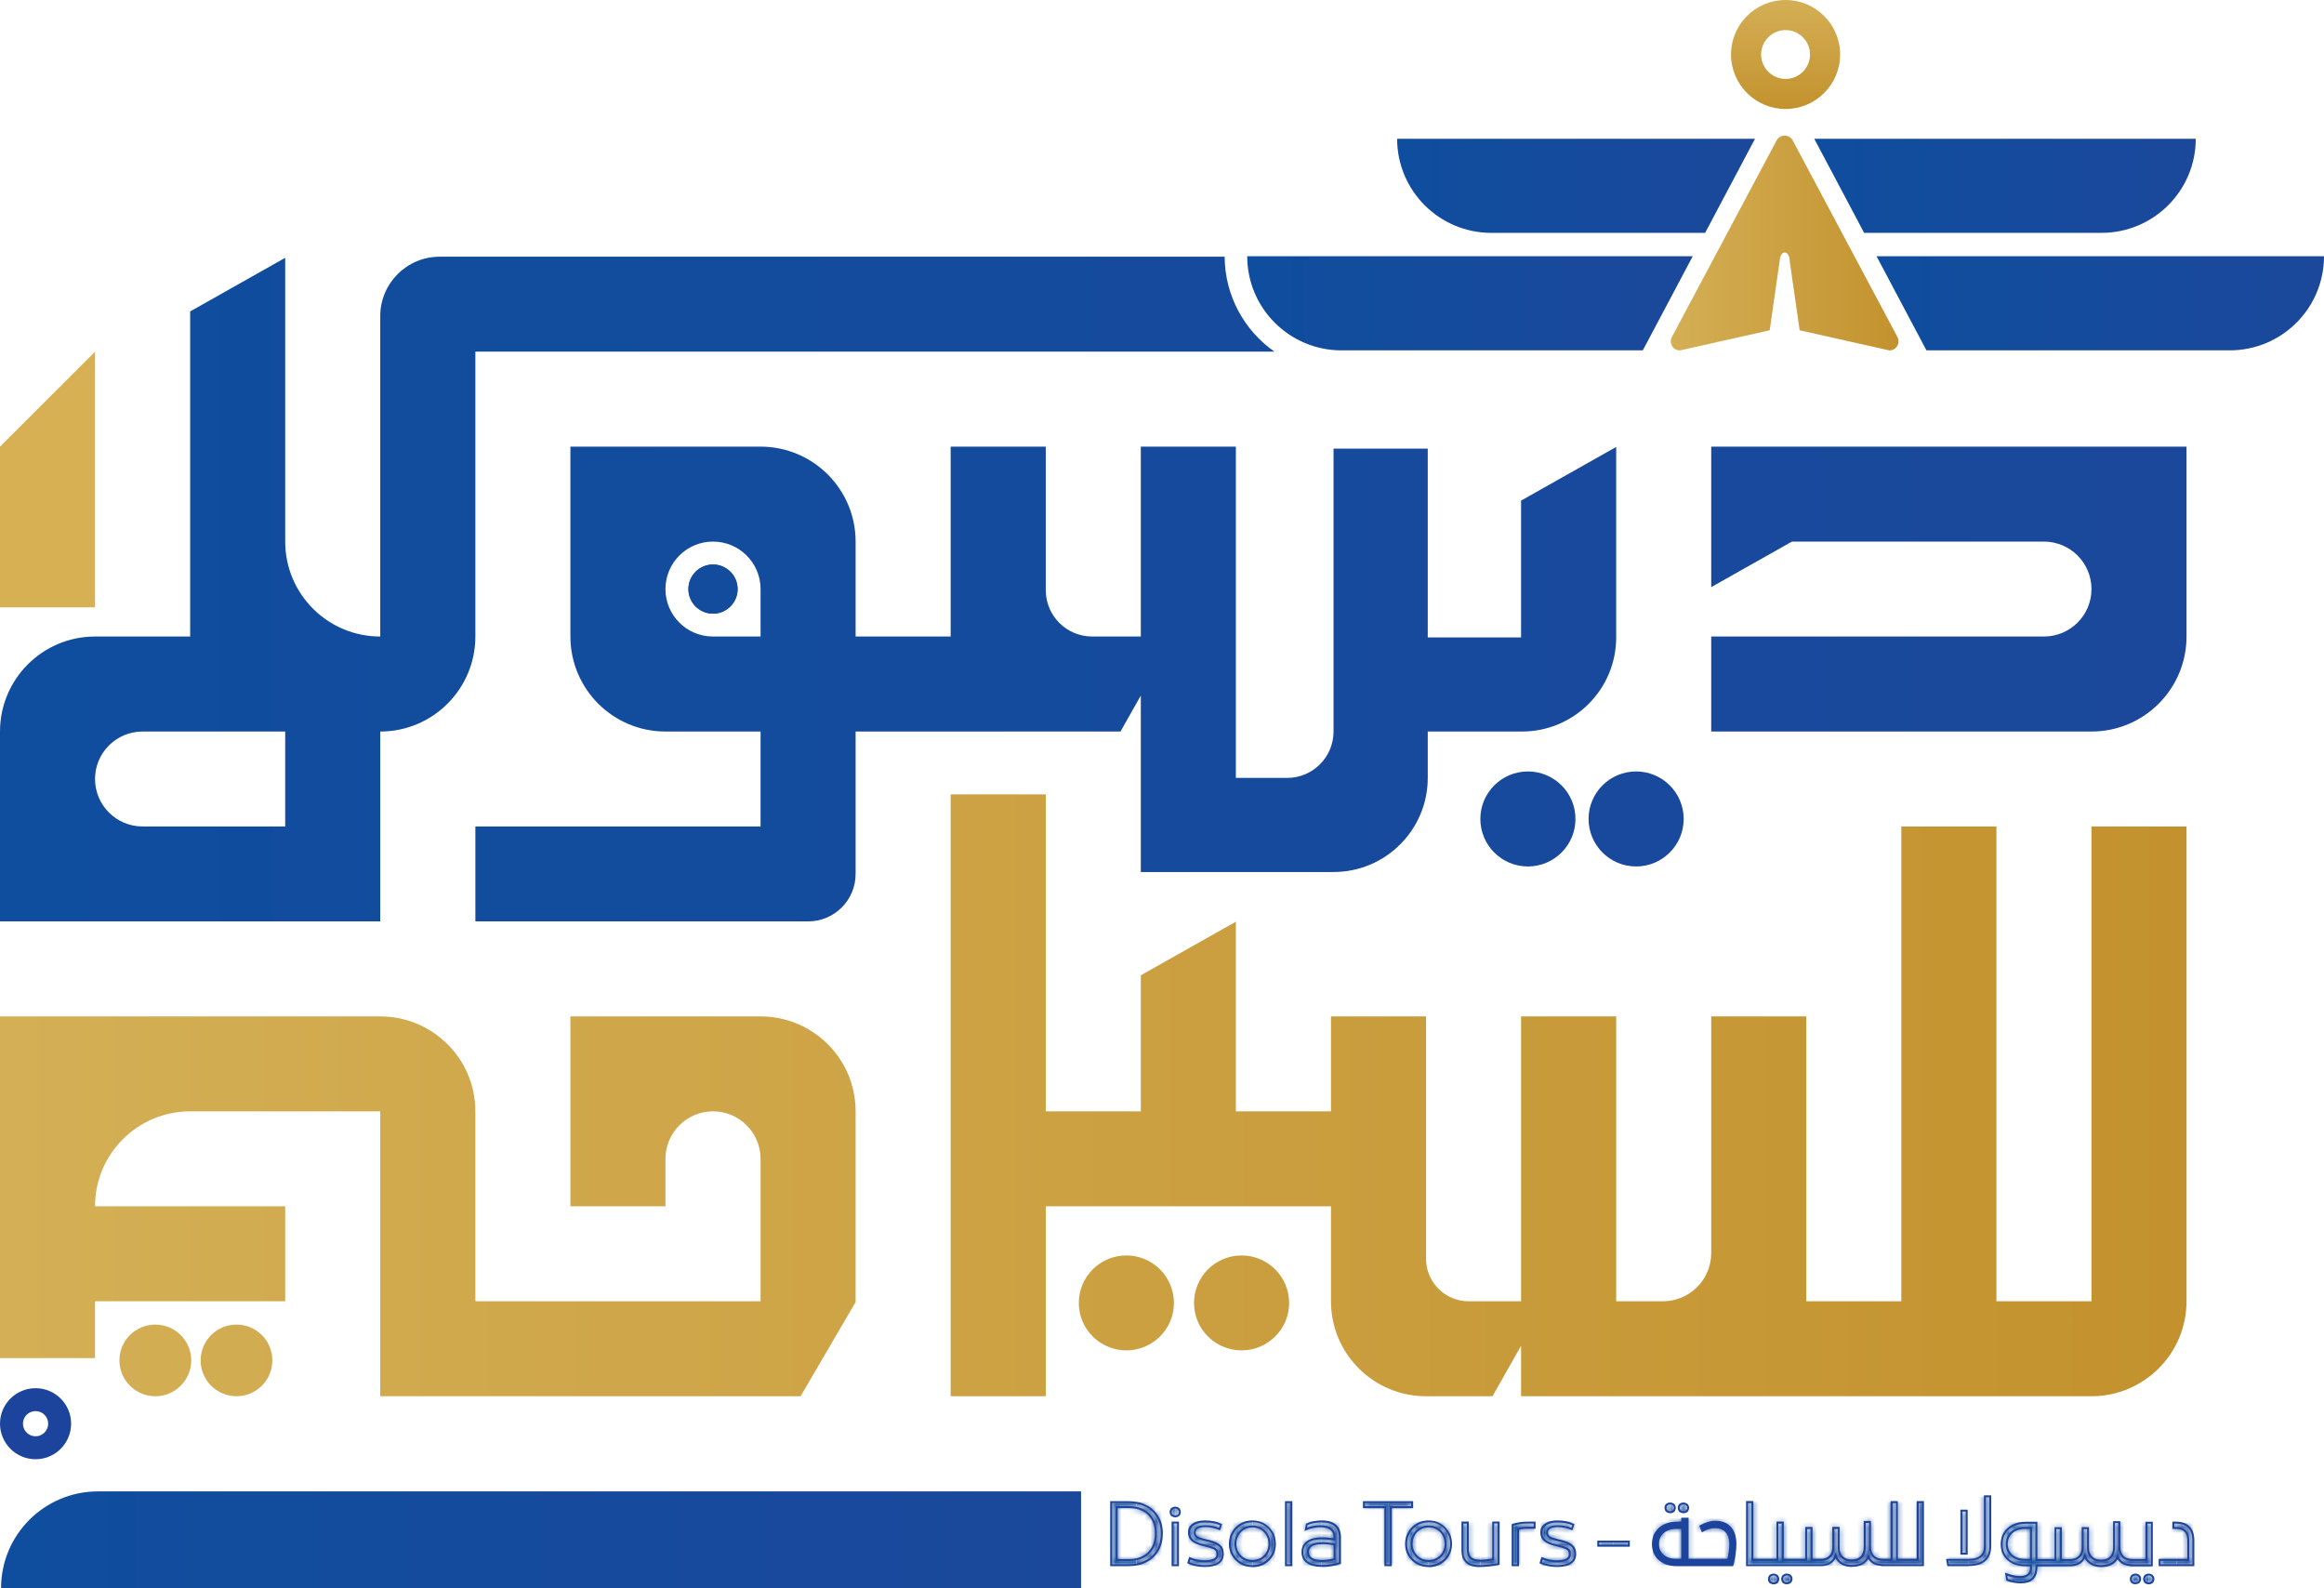 <svg width="401" height="274" viewBox="0 0 401 274" fill="none" xmlns="http://www.w3.org/2000/svg">
<g clip-path="url(#clip0_51_229)">
<path d="M6.142 239.492C2.753 239.492 0 242.228 0 245.613C0 248.998 2.753 251.747 6.142 251.747C9.531 251.747 12.27 248.998 12.27 245.613C12.27 242.228 9.518 239.492 6.142 239.492ZM6.142 247.792C4.934 247.792 3.96 246.819 3.96 245.613C3.96 244.407 4.934 243.447 6.142 243.447C7.349 243.447 8.31 244.42 8.31 245.613C8.31 246.806 7.336 247.792 6.142 247.792Z" fill="#1C449C"/>
<path d="M0 77.056V104.781H16.399V60.677L0 77.056Z" fill="#D6B053"/>
<path d="M123.028 105.87C125.373 105.87 127.274 103.972 127.274 101.63C127.274 99.288 125.373 97.389 123.028 97.389C120.683 97.389 118.782 99.288 118.782 101.63C118.782 103.972 120.683 105.87 123.028 105.87Z" fill="url(#paint0_linear_51_229)"/>
<path d="M40.81 228.521C37.395 228.521 34.617 231.284 34.617 234.694C34.617 238.105 37.395 240.88 40.81 240.88C44.225 240.88 46.991 238.118 46.991 234.694C46.991 231.271 44.225 228.521 40.81 228.521ZM26.8 228.521C23.385 228.521 20.606 231.284 20.606 234.694C20.606 238.105 23.385 240.88 26.8 240.88C30.215 240.88 32.994 238.118 32.994 234.694C32.994 231.271 30.215 228.521 26.8 228.521ZM360.878 142.583V224.501H344.479V142.583H328.066V224.501H311.667V175.353H295.267V216.176C295.267 220.767 291.528 224.501 286.931 224.501H278.868V175.353H262.456V224.501H253.418C249.354 224.501 246.056 221.207 246.056 217.148V175.353H229.657V191.731H213.244V159.013L196.845 168.259V191.731H180.445V137.045H164.033V240.88H180.445V208.11H229.657V224.501C229.657 233.54 236.993 240.88 246.056 240.88H257.534L262.456 232.178V240.88H360.878C369.941 240.88 377.277 233.54 377.277 224.501V142.583H360.878ZM146.699 186.246C146.089 184.534 145.193 182.952 144.089 181.551C141.076 177.778 136.441 175.353 131.234 175.353H98.422V208.11H114.822V199.927C114.822 195.401 118.496 191.731 123.028 191.731C127.56 191.731 131.234 195.401 131.234 199.927V224.501H82.023V191.731C82.023 187.205 80.192 183.108 77.219 180.151C74.245 177.181 70.142 175.353 65.611 175.353H0V234.305H16.399V224.501H49.211V208.11H16.399C16.399 199.071 23.749 191.731 32.812 191.731H65.611V240.88H138.142L147.634 224.631V191.731C147.634 189.812 147.296 187.971 146.699 186.246ZM200.156 218.99C198.663 217.512 196.611 216.591 194.352 216.591C189.82 216.591 186.146 220.261 186.146 224.787C186.146 227.043 187.068 229.092 188.548 230.57C190.041 232.049 192.093 232.969 194.352 232.969C198.883 232.969 202.558 229.299 202.558 224.787C202.558 222.53 201.636 220.481 200.156 218.99ZM214.231 216.591C211.959 216.591 209.907 217.512 208.427 218.99C206.947 220.481 206.025 222.53 206.025 224.787C206.025 229.299 209.7 232.969 214.231 232.969C218.763 232.969 222.437 229.299 222.437 224.787C222.437 220.274 218.763 216.591 214.231 216.591Z" fill="url(#paint1_linear_51_229)"/>
<path d="M211.31 44.286H75.868C70.207 44.286 65.611 48.876 65.611 54.53V109.813C56.56 109.813 49.211 102.486 49.211 93.434V44.48L32.812 53.726V109.813H16.399C7.349 109.813 0 117.153 0 126.204V158.961H65.611V126.204C74.674 126.204 82.023 118.864 82.023 109.813V60.664H219.892C214.725 57.033 211.349 51.055 211.31 44.286ZM49.211 142.583H24.606C20.074 142.583 16.399 138.913 16.399 134.387C16.399 129.861 20.074 126.204 24.606 126.204H49.211V142.583ZM262.456 86.367V109.968H246.355V77.393H230.098V126.204C230.098 130.626 226.514 134.205 222.087 134.205H213.244V77.056H196.845V109.813H188.457C184.029 109.813 180.445 106.234 180.445 101.812V77.056H164.033V109.813H147.634V93.434C147.634 88.908 145.79 84.811 142.829 81.854C139.869 78.897 135.766 77.056 131.234 77.056H98.422V109.813C98.422 114.339 100.266 118.436 103.227 121.406C106.2 124.363 110.29 126.204 114.822 126.204H131.234V142.583H82.023V158.961H139.427C143.959 158.961 147.634 155.304 147.634 150.779V126.204H193.339L196.845 119.993V150.441H230.098C234.578 150.441 238.655 148.626 241.589 145.682C244.537 142.751 246.355 138.679 246.355 134.205V126.204H262.611C271.584 126.204 278.868 118.929 278.868 109.968V77.108L262.456 86.367ZM131.234 109.813H123.028C120.756 109.813 118.704 108.905 117.224 107.414C115.744 105.935 114.822 103.899 114.822 101.63C114.822 97.104 118.496 93.434 123.028 93.434C127.56 93.434 131.234 97.104 131.234 101.63V109.813ZM295.267 77.056V101.293L309.2 93.434H352.672C357.203 93.434 360.878 97.104 360.878 101.63C360.878 106.156 357.203 109.813 352.672 109.813H295.267V126.204H360.878C369.941 126.204 377.277 118.864 377.277 109.813V77.056H295.267ZM123.028 97.389C120.691 97.389 118.782 99.296 118.782 101.63C118.782 103.964 120.691 105.87 123.028 105.87C125.365 105.87 127.274 103.964 127.274 101.63C127.274 99.296 125.365 97.389 123.028 97.389ZM271.843 141.286C271.843 145.812 268.169 149.482 263.637 149.482C259.105 149.482 255.431 145.812 255.431 141.286C255.431 136.76 259.105 133.09 263.637 133.09C268.169 133.09 271.843 136.76 271.843 141.286ZM290.515 141.286C290.515 145.812 286.84 149.482 282.309 149.482C277.777 149.482 274.103 145.812 274.103 141.286C274.103 136.76 277.777 133.09 282.309 133.09C286.84 133.09 290.515 136.76 290.515 141.286Z" fill="url(#paint2_linear_51_229)"/>
<path d="M0.182 274C0.182 264.78 7.661 257.297 16.906 257.297H186.535V274H0.182Z" fill="url(#paint3_linear_51_229)"/>
<mask id="mask0_51_229" style="mask-type:luminance" maskUnits="userSpaceOnUse" x="191" y="259" width="10" height="12">
<path d="M197.741 259.813C196.871 259.372 195.858 259.152 194.702 259.152H191.729V270.045H194.702C195.858 270.045 196.871 269.824 197.741 269.371C198.611 268.93 199.286 268.281 199.753 267.451C200.234 266.621 200.468 265.662 200.468 264.572C200.468 263.47 200.234 262.524 199.753 261.707C199.273 260.89 198.611 260.254 197.741 259.813ZM199.442 264.572C199.442 265.506 199.26 266.31 198.883 266.997C198.507 267.685 197.975 268.216 197.273 268.593C196.572 268.969 195.754 269.15 194.819 269.15H192.677V260.021H194.819C195.767 260.021 196.585 260.202 197.286 260.565C197.975 260.928 198.52 261.46 198.896 262.147C199.273 262.835 199.455 263.639 199.455 264.559L199.442 264.572Z" fill="white"/>
</mask>
<g mask="url(#mask0_51_229)">
<path d="M196.105 260.021H192.677V269.15H196.105V260.021Z" fill="#0F4D9E"/>
<path d="M199.455 260.021H196.105V269.15H199.455V260.021Z" fill="#1B489B"/>
<path d="M196.092 259.139H191.729V270.032H196.092V259.139Z" fill="#0F4D9E"/>
<path d="M200.468 259.139H196.105V270.032H200.468V259.139Z" fill="#1B489B"/>
</g>
<path d="M194.702 270.201H191.56V258.983H194.702C195.884 258.983 196.923 259.217 197.819 259.671C198.715 260.125 199.416 260.786 199.909 261.629C200.403 262.472 200.649 263.457 200.649 264.56C200.649 265.662 200.403 266.686 199.909 267.529C199.416 268.385 198.715 269.047 197.819 269.513C196.923 269.967 195.884 270.201 194.702 270.201ZM191.898 269.864H194.702C195.819 269.864 196.819 269.643 197.663 269.215C198.494 268.787 199.156 268.165 199.611 267.361C200.065 266.557 200.299 265.623 200.299 264.56C200.299 263.496 200.065 262.563 199.611 261.772C199.156 260.98 198.494 260.371 197.663 259.943C196.819 259.515 195.819 259.295 194.702 259.295H191.898V269.851V269.864ZM194.806 269.306H192.508V259.839H194.806C195.78 259.839 196.637 260.034 197.351 260.41C198.078 260.786 198.637 261.344 199.026 262.057C199.416 262.757 199.611 263.6 199.611 264.547C199.611 265.519 199.416 266.362 199.026 267.075C198.637 267.789 198.065 268.346 197.351 268.735C196.637 269.111 195.78 269.306 194.806 269.306ZM192.846 268.982H194.819C195.728 268.982 196.533 268.8 197.195 268.437C197.858 268.087 198.377 267.568 198.741 266.92C199.104 266.258 199.286 265.467 199.286 264.573C199.286 263.665 199.104 262.887 198.741 262.225C198.377 261.577 197.871 261.058 197.208 260.708C196.546 260.358 195.741 260.176 194.819 260.176H192.846V268.969V268.982Z" fill="#1C449C"/>
<mask id="mask1_51_229" style="mask-type:luminance" maskUnits="userSpaceOnUse" x="201" y="260" width="3" height="2">
<path d="M202.792 260.099C202.571 260.099 202.376 260.176 202.22 260.319C202.065 260.462 201.987 260.643 201.987 260.851C201.987 261.084 202.065 261.266 202.22 261.395C202.376 261.525 202.571 261.603 202.792 261.603C203.013 261.603 203.207 261.538 203.35 261.395C203.506 261.266 203.584 261.084 203.584 260.851C203.584 260.63 203.506 260.462 203.35 260.319C203.194 260.176 203.013 260.099 202.792 260.099Z" fill="white"/>
</mask>
<g mask="url(#mask1_51_229)">
<path d="M202.792 260.099H201.987V261.603H202.792V260.099Z" fill="#0F4D9E"/>
<path d="M203.597 260.099H202.792V261.603H203.597V260.099Z" fill="#1B489B"/>
</g>
<path d="M202.792 261.771C202.532 261.771 202.298 261.694 202.117 261.525C201.922 261.357 201.818 261.136 201.818 260.851C201.818 260.591 201.909 260.371 202.104 260.189C202.48 259.852 203.077 259.839 203.454 260.189C203.649 260.371 203.74 260.591 203.74 260.851C203.74 261.136 203.649 261.357 203.454 261.525C203.272 261.681 203.051 261.771 202.779 261.771H202.792ZM202.792 260.267C202.61 260.267 202.454 260.319 202.337 260.436C202.22 260.54 202.156 260.682 202.156 260.851C202.156 261.032 202.207 261.175 202.337 261.279C202.584 261.499 203.013 261.499 203.259 261.279C203.376 261.175 203.428 261.045 203.428 260.851C203.428 260.682 203.363 260.553 203.246 260.436C203.116 260.319 202.974 260.267 202.805 260.267H202.792Z" fill="#1C449C"/>
<mask id="mask2_51_229" style="mask-type:luminance" maskUnits="userSpaceOnUse" x="202" y="262" width="2" height="9">
<path d="M203.259 262.679H202.324V270.032H203.259V262.679Z" fill="white"/>
</mask>
<g mask="url(#mask2_51_229)">
<path d="M202.792 262.679H202.324V270.032H202.792V262.679Z" fill="#0F4D9E"/>
<path d="M203.259 262.679H202.792V270.032H203.259V262.679Z" fill="#1B489B"/>
</g>
<path d="M203.428 270.2H202.156V262.51H203.428V270.2ZM202.493 269.863H203.103V262.834H202.493V269.863Z" fill="#1C449C"/>
<mask id="mask3_51_229" style="mask-type:luminance" maskUnits="userSpaceOnUse" x="205" y="262" width="7" height="9">
<path d="M208.583 265.844L208.012 265.714C207.531 265.597 207.155 265.481 206.895 265.377C206.635 265.273 206.453 265.143 206.337 264.975C206.22 264.819 206.168 264.612 206.168 264.365C206.168 264.002 206.324 263.743 206.648 263.561C206.973 263.38 207.44 263.289 208.051 263.289C208.895 263.289 209.687 263.458 210.44 263.795L210.712 263.03C209.946 262.654 209.024 262.459 207.947 262.459C207.103 262.459 206.44 262.628 205.934 262.965C205.441 263.302 205.194 263.769 205.194 264.352C205.194 264.936 205.376 265.364 205.739 265.714C206.103 266.051 206.713 266.323 207.557 266.531C207.687 266.557 207.817 266.583 207.921 266.622C208.025 266.648 208.128 266.674 208.219 266.7C208.752 266.829 209.154 266.959 209.414 267.076C209.674 267.192 209.855 267.335 209.946 267.491C210.05 267.646 210.089 267.867 210.089 268.139C210.089 268.956 209.336 269.358 207.83 269.358C207.427 269.358 206.999 269.319 206.57 269.228C206.129 269.137 205.713 269.008 205.324 268.826L205.064 269.591C205.921 269.98 206.869 270.175 207.908 270.175C208.946 270.175 209.7 269.993 210.232 269.643C210.764 269.28 211.037 268.761 211.037 268.087C211.037 267.504 210.855 267.037 210.492 266.7C210.128 266.349 209.492 266.064 208.609 265.844H208.583Z" fill="white"/>
</mask>
<g mask="url(#mask3_51_229)">
<path d="M208.038 262.472H205.051V270.175H208.038V262.472Z" fill="#0F4D9E"/>
<path d="M211.024 262.472H208.038V270.175H211.024V262.472Z" fill="#1B489B"/>
</g>
<path d="M207.908 270.343C206.843 270.343 205.856 270.149 204.986 269.747L204.843 269.682L205.207 268.593L205.376 268.67C205.752 268.839 206.168 268.969 206.583 269.06C207.012 269.137 207.427 269.189 207.817 269.189C209.907 269.189 209.907 268.398 209.907 268.139C209.907 267.905 209.868 267.711 209.777 267.581C209.7 267.451 209.544 267.335 209.31 267.231C209.063 267.114 208.661 266.998 208.141 266.868C208.051 266.855 207.96 266.829 207.843 266.79C207.739 266.764 207.622 266.738 207.492 266.699C206.622 266.492 205.986 266.194 205.596 265.843C205.194 265.467 204.986 264.975 204.986 264.365C204.986 263.717 205.259 263.198 205.804 262.835C206.324 262.485 207.038 262.303 207.908 262.303C208.998 262.303 209.959 262.498 210.751 262.887L210.881 262.952L210.505 264.028L210.336 263.95C209.609 263.626 208.83 263.457 208.012 263.457C207.44 263.457 206.986 263.535 206.7 263.704C206.427 263.846 206.298 264.067 206.298 264.365C206.298 264.573 206.35 264.754 206.44 264.871C206.531 265.001 206.7 265.117 206.934 265.208C207.181 265.312 207.544 265.416 208.025 265.532L208.609 265.662C209.518 265.895 210.18 266.194 210.569 266.557C210.972 266.933 211.167 267.439 211.167 268.074C211.167 268.813 210.868 269.384 210.297 269.773C209.738 270.149 208.92 270.343 207.882 270.343H207.908ZM205.259 269.513C206.051 269.851 206.934 270.019 207.908 270.019C208.882 270.019 209.635 269.851 210.128 269.513C210.621 269.189 210.855 268.722 210.855 268.1C210.855 267.555 210.686 267.153 210.362 266.829C210.011 266.505 209.414 266.233 208.557 266.012L207.986 265.882C207.492 265.766 207.116 265.649 206.843 265.532C206.557 265.416 206.35 265.26 206.207 265.078C206.064 264.897 205.999 264.65 205.999 264.365C205.999 263.95 206.194 263.626 206.57 263.418C206.921 263.224 207.401 263.133 208.05 263.133C208.856 263.133 209.622 263.289 210.349 263.587L210.505 263.133C209.79 262.809 208.92 262.653 207.947 262.653C207.142 262.653 206.492 262.809 206.025 263.133C205.57 263.444 205.35 263.846 205.35 264.378C205.35 264.91 205.519 265.299 205.843 265.61C206.194 265.934 206.778 266.194 207.583 266.388C207.713 266.414 207.843 266.44 207.96 266.479C208.063 266.505 208.154 266.531 208.245 266.544C208.791 266.686 209.206 266.816 209.479 266.933C209.764 267.062 209.972 267.218 210.089 267.413C210.206 267.594 210.258 267.841 210.258 268.139C210.258 269.06 209.44 269.526 207.83 269.526C207.414 269.526 206.986 269.487 206.531 269.397C206.142 269.319 205.765 269.215 205.415 269.06L205.259 269.5V269.513Z" fill="#1C449C"/>
<mask id="mask4_51_229" style="mask-type:luminance" maskUnits="userSpaceOnUse" x="212" y="262" width="8" height="9">
<path d="M218.088 262.978C217.49 262.628 216.841 262.459 216.114 262.459H216.101C215.387 262.459 214.725 262.628 214.127 262.965C213.53 263.302 213.062 263.769 212.725 264.365C212.387 264.962 212.219 265.61 212.219 266.336C212.219 267.063 212.387 267.711 212.738 268.308C213.088 268.891 213.556 269.358 214.14 269.695C214.737 270.032 215.387 270.201 216.101 270.201H216.114C216.841 270.201 217.503 270.032 218.088 269.695C218.685 269.358 219.139 268.891 219.49 268.308C219.827 267.724 219.996 267.076 219.996 266.362C219.996 265.636 219.827 264.975 219.49 264.391C219.152 263.795 218.685 263.328 218.088 262.991V262.978ZM219.048 266.349C219.048 266.881 218.919 267.387 218.672 267.828C218.425 268.282 218.075 268.632 217.633 268.904C217.192 269.163 216.685 269.306 216.127 269.306H216.114C215.556 269.306 215.049 269.176 214.608 268.904C214.166 268.645 213.816 268.282 213.569 267.828C213.322 267.374 213.192 266.881 213.192 266.349C213.192 265.792 213.322 265.286 213.569 264.832C213.816 264.378 214.166 264.015 214.608 263.743C215.049 263.47 215.556 263.341 216.114 263.341H216.127C216.685 263.341 217.192 263.47 217.633 263.743C218.075 264.015 218.425 264.378 218.672 264.832C218.919 265.286 219.048 265.792 219.048 266.336V266.349Z" fill="white"/>
</mask>
<g mask="url(#mask4_51_229)">
<path d="M216.101 263.341H213.166V269.306H216.101V263.341Z" fill="#0F4D9E"/>
<path d="M219.048 263.341H216.114V269.306H219.048V263.341Z" fill="#1B489B"/>
<path d="M216.114 262.459H212.219V270.188H216.114V262.459Z" fill="#0F4D9E"/>
<path d="M220.009 262.459H216.114V270.188H220.009V262.459Z" fill="#1B489B"/>
</g>
<path d="M216.114 270.356C215.361 270.356 214.673 270.175 214.049 269.838C213.439 269.487 212.946 268.995 212.582 268.398C212.219 267.789 212.037 267.101 212.037 266.362C212.037 265.623 212.219 264.923 212.569 264.3C212.92 263.678 213.413 263.185 214.036 262.835C214.66 262.485 215.348 262.303 216.088 262.303C216.828 262.303 217.542 262.485 218.165 262.848C218.776 263.211 219.269 263.704 219.62 264.313C219.97 264.923 220.152 265.61 220.152 266.362C220.152 267.114 219.97 267.802 219.62 268.411C219.269 269.021 218.776 269.5 218.165 269.851C217.555 270.201 216.854 270.382 216.101 270.382L216.114 270.356ZM216.114 262.627C215.413 262.627 214.776 262.796 214.218 263.12C213.647 263.444 213.205 263.898 212.881 264.456C212.556 265.026 212.387 265.662 212.387 266.336C212.387 267.011 212.556 267.659 212.881 268.217C213.205 268.774 213.66 269.215 214.218 269.539C214.789 269.864 215.413 270.019 216.101 270.019C216.789 270.019 217.451 269.851 218.01 269.526C218.568 269.202 219.022 268.761 219.347 268.204C219.672 267.646 219.84 267.024 219.84 266.336C219.84 265.649 219.672 265.014 219.347 264.443C219.022 263.885 218.568 263.431 218.01 263.094C217.451 262.77 216.815 262.601 216.114 262.601V262.627ZM216.114 269.475C215.504 269.475 214.971 269.332 214.504 269.06C214.036 268.787 213.673 268.398 213.4 267.918C213.14 267.439 212.998 266.92 212.998 266.349C212.998 265.779 213.127 265.234 213.4 264.754C213.66 264.274 214.036 263.885 214.504 263.6C214.971 263.315 215.504 263.172 216.101 263.172C216.698 263.172 217.244 263.315 217.711 263.6C218.178 263.885 218.542 264.274 218.815 264.754C219.074 265.234 219.204 265.766 219.204 266.336C219.204 266.92 219.074 267.439 218.815 267.918C218.555 268.398 218.178 268.774 217.711 269.06C217.244 269.332 216.711 269.475 216.114 269.475ZM216.114 263.509C215.569 263.509 215.088 263.639 214.673 263.885C214.257 264.132 213.919 264.482 213.686 264.91C213.452 265.338 213.335 265.818 213.335 266.336C213.335 266.855 213.452 267.322 213.686 267.75C213.919 268.178 214.257 268.515 214.673 268.761C215.088 269.008 215.569 269.137 216.101 269.137C216.633 269.137 217.127 269.008 217.542 268.761C217.958 268.515 218.295 268.178 218.529 267.75C218.763 267.322 218.88 266.855 218.88 266.349C218.88 265.818 218.763 265.338 218.529 264.91C218.295 264.482 217.958 264.145 217.542 263.885C217.127 263.639 216.646 263.509 216.114 263.509Z" fill="#1C449C"/>
<mask id="mask5_51_229" style="mask-type:luminance" maskUnits="userSpaceOnUse" x="221" y="259" width="2" height="12">
<path d="M222.814 259.139H221.879V270.032H222.814V259.139Z" fill="white"/>
</mask>
<g mask="url(#mask5_51_229)">
<path d="M222.346 259.139H221.879V270.032H222.346V259.139Z" fill="#0F4D9E"/>
<path d="M222.814 259.139H222.346V270.032H222.814V259.139Z" fill="#1B489B"/>
</g>
<path d="M222.996 270.201H221.723V258.983H222.996V270.201ZM222.048 269.864H222.658V259.308H222.048V269.864Z" fill="#1C449C"/>
<mask id="mask6_51_229" style="mask-type:luminance" maskUnits="userSpaceOnUse" x="224" y="262" width="8" height="9">
<path d="M228.008 262.472C227.54 262.472 227.086 262.511 226.644 262.601C226.203 262.692 225.813 262.822 225.476 262.977L225.32 263.833C225.683 263.652 226.086 263.522 226.527 263.431C226.969 263.341 227.384 263.302 227.787 263.302C229.436 263.302 230.254 263.95 230.254 265.234V265.571C229.332 265.441 228.605 265.389 228.086 265.389C227.008 265.389 226.164 265.597 225.58 266.012C224.995 266.427 224.71 267.01 224.71 267.776C224.71 268.554 225.008 269.15 225.606 269.565C226.203 269.98 227.06 270.188 228.176 270.188C228.683 270.188 229.215 270.136 229.761 270.045C230.306 269.941 230.76 269.825 231.137 269.695H231.176V265.234C231.176 264.326 230.903 263.652 230.371 263.185C229.838 262.718 229.046 262.498 227.995 262.498L228.008 262.472ZM230.267 268.995C229.994 269.085 229.644 269.163 229.241 269.215C228.839 269.267 228.488 269.306 228.176 269.306C227.332 269.306 226.709 269.176 226.294 268.917C225.878 268.657 225.67 268.268 225.67 267.75C225.67 267.231 225.878 266.855 226.294 266.608C226.709 266.362 227.332 266.232 228.176 266.232C228.475 266.232 228.865 266.258 229.319 266.31C229.774 266.362 230.085 266.401 230.254 266.44V269.008L230.267 268.995Z" fill="white"/>
</mask>
<g mask="url(#mask6_51_229)">
<path d="M227.956 266.232H225.683V269.306H227.956V266.232Z" fill="#0F4D9E"/>
<path d="M230.28 266.232H227.969V269.306H230.28V266.232Z" fill="#1B489B"/>
<path d="M227.969 262.472H224.736V270.162H227.969V262.472Z" fill="#0F4D9E"/>
<path d="M231.202 262.472H227.969V270.162H231.202V262.472Z" fill="#1B489B"/>
</g>
<path d="M228.202 270.33C227.047 270.33 226.151 270.11 225.528 269.682C224.891 269.241 224.567 268.593 224.567 267.776C224.567 266.959 224.891 266.31 225.515 265.869C226.125 265.441 226.995 265.221 228.112 265.221C228.605 265.221 229.28 265.273 230.111 265.39V265.247C230.111 264.054 229.358 263.483 227.8 263.483C227.41 263.483 226.995 263.522 226.566 263.613C226.138 263.704 225.748 263.833 225.398 264.002L225.099 264.145L225.346 262.874L225.424 262.835C225.774 262.666 226.177 262.537 226.631 262.446C227.086 262.355 227.553 262.303 228.021 262.303C229.098 262.303 229.942 262.55 230.514 263.029C231.085 263.522 231.384 264.248 231.384 265.208V269.838H231.215C230.851 269.967 230.384 270.084 229.838 270.188C229.293 270.291 228.748 270.343 228.215 270.343L228.202 270.33ZM228.099 265.558C227.06 265.558 226.242 265.753 225.696 266.142C225.151 266.518 224.891 267.049 224.891 267.763C224.891 268.476 225.164 269.034 225.709 269.41C226.268 269.799 227.112 269.993 228.189 269.993C228.696 269.993 229.215 269.941 229.748 269.851C230.241 269.76 230.669 269.656 231.02 269.539V265.208C231.02 264.365 230.773 263.717 230.267 263.289C229.761 262.861 228.994 262.64 227.995 262.64C227.54 262.64 227.099 262.679 226.67 262.77C226.281 262.848 225.93 262.965 225.619 263.094L225.528 263.561C225.826 263.444 226.138 263.341 226.475 263.276C226.917 263.185 227.358 263.133 227.774 263.133C229.527 263.133 230.41 263.833 230.41 265.234V265.766L230.215 265.74C229.306 265.61 228.592 265.558 228.073 265.558H228.099ZM228.189 269.475C227.307 269.475 226.657 269.345 226.216 269.06C225.748 268.774 225.515 268.333 225.515 267.75C225.515 267.166 225.748 266.751 226.216 266.466C226.657 266.194 227.307 266.064 228.189 266.064C228.501 266.064 228.891 266.09 229.345 266.142C229.826 266.194 230.137 266.233 230.306 266.271L230.436 266.297V269.111L230.319 269.15C230.033 269.241 229.67 269.319 229.267 269.384C228.852 269.436 228.488 269.475 228.176 269.475H228.189ZM228.189 266.401C227.384 266.401 226.774 266.518 226.398 266.751C226.034 266.972 225.852 267.296 225.852 267.75C225.852 268.204 226.034 268.541 226.398 268.774C226.774 269.021 227.384 269.137 228.189 269.137C228.488 269.137 228.839 269.111 229.228 269.047C229.566 268.995 229.864 268.943 230.111 268.865V266.57C229.942 266.544 229.683 266.505 229.319 266.466C228.878 266.414 228.501 266.388 228.189 266.388V266.401Z" fill="#1C449C"/>
<mask id="mask7_51_229" style="mask-type:luminance" maskUnits="userSpaceOnUse" x="235" y="259" width="9" height="12">
<path d="M243.654 259.139H235.331V260.021H239.032V270.032H239.979V260.021H243.654V259.139Z" fill="white"/>
</mask>
<g mask="url(#mask7_51_229)">
<path d="M239.486 259.139H235.331V270.032H239.486V259.139Z" fill="#0F4D9E"/>
<path d="M243.654 259.139H239.499V270.032H243.654V259.139Z" fill="#1B489B"/>
</g>
<path d="M240.148 270.201H238.876V260.189H235.175V258.983H243.836V260.189H240.148V270.201ZM239.2 269.864H239.811V259.852H243.498V259.308H235.513V259.852H239.213V269.864H239.2Z" fill="#1C449C"/>
<mask id="mask8_51_229" style="mask-type:luminance" maskUnits="userSpaceOnUse" x="242" y="262" width="9" height="9">
<path d="M248.484 262.978C247.887 262.628 247.238 262.459 246.511 262.459H246.498C245.783 262.459 245.121 262.628 244.524 262.965C243.927 263.302 243.459 263.769 243.122 264.365C242.784 264.962 242.615 265.61 242.615 266.336C242.615 267.063 242.784 267.711 243.135 268.308C243.485 268.891 243.953 269.358 244.537 269.695C245.134 270.032 245.783 270.201 246.498 270.201H246.511C247.238 270.201 247.9 270.032 248.484 269.695C249.081 269.358 249.536 268.891 249.886 268.308C250.224 267.724 250.393 267.076 250.393 266.362C250.393 265.636 250.224 264.975 249.886 264.391C249.549 263.795 249.081 263.328 248.484 262.991V262.978ZM249.432 266.349C249.432 266.881 249.302 267.387 249.055 267.828C248.809 268.282 248.458 268.632 248.017 268.904C247.575 269.163 247.069 269.306 246.511 269.306H246.498C245.939 269.306 245.433 269.176 244.991 268.904C244.55 268.645 244.199 268.282 243.953 267.828C243.706 267.374 243.576 266.881 243.576 266.349C243.576 265.792 243.706 265.286 243.953 264.832C244.199 264.378 244.55 264.015 244.991 263.743C245.433 263.47 245.939 263.341 246.498 263.341H246.511C247.069 263.341 247.575 263.47 248.017 263.743C248.458 264.015 248.809 264.378 249.055 264.832C249.302 265.286 249.432 265.792 249.432 266.336V266.349Z" fill="white"/>
</mask>
<g mask="url(#mask8_51_229)">
<path d="M246.498 263.341H243.563V269.306H246.498V263.341Z" fill="#0F4D9E"/>
<path d="M249.432 263.341H246.497V269.306H249.432V263.341Z" fill="#1B489B"/>
<path d="M246.498 262.459H242.602V270.188H246.498V262.459Z" fill="#0F4D9E"/>
<path d="M250.393 262.459H246.497V270.188H250.393V262.459Z" fill="#1B489B"/>
</g>
<path d="M246.511 270.356C245.757 270.356 245.069 270.175 244.446 269.838C243.836 269.487 243.342 268.995 242.979 268.398C242.615 267.789 242.433 267.101 242.433 266.362C242.433 265.623 242.615 264.923 242.966 264.3C243.316 263.678 243.81 263.185 244.433 262.835C245.056 262.485 245.744 262.303 246.485 262.303C247.225 262.303 247.939 262.485 248.562 262.848C249.172 263.211 249.666 263.704 250.016 264.313C250.367 264.923 250.549 265.61 250.549 266.362C250.549 267.114 250.367 267.802 250.016 268.411C249.666 269.021 249.172 269.5 248.562 269.851C247.952 270.201 247.251 270.382 246.498 270.382L246.511 270.356ZM246.511 262.627C245.809 262.627 245.173 262.796 244.615 263.12C244.043 263.444 243.602 263.898 243.277 264.456C242.953 265.026 242.784 265.662 242.784 266.336C242.784 267.011 242.953 267.659 243.277 268.217C243.602 268.774 244.056 269.215 244.615 269.539C245.173 269.864 245.809 270.019 246.498 270.019C247.186 270.019 247.848 269.851 248.406 269.526C248.965 269.202 249.419 268.761 249.744 268.204C250.068 267.646 250.237 267.024 250.237 266.336C250.237 265.649 250.068 265.014 249.744 264.443C249.419 263.885 248.965 263.431 248.406 263.094C247.848 262.77 247.212 262.601 246.511 262.601V262.627ZM246.511 269.475C245.9 269.475 245.368 269.332 244.9 269.06C244.433 268.787 244.069 268.398 243.797 267.918C243.537 267.439 243.394 266.92 243.394 266.349C243.394 265.779 243.524 265.234 243.797 264.754C244.056 264.274 244.433 263.885 244.9 263.6C245.368 263.315 245.9 263.172 246.498 263.172C247.095 263.172 247.64 263.315 248.108 263.6C248.575 263.885 248.939 264.274 249.211 264.754C249.471 265.234 249.601 265.766 249.601 266.336C249.601 266.92 249.471 267.439 249.211 267.918C248.952 268.398 248.575 268.774 248.108 269.06C247.64 269.332 247.108 269.475 246.511 269.475ZM246.511 263.509C245.965 263.509 245.485 263.639 245.069 263.885C244.654 264.132 244.316 264.482 244.082 264.91C243.849 265.338 243.732 265.818 243.732 266.336C243.732 266.855 243.849 267.322 244.082 267.75C244.316 268.178 244.654 268.515 245.069 268.761C245.485 269.008 245.965 269.137 246.498 269.137C247.03 269.137 247.523 269.008 247.939 268.761C248.354 268.515 248.692 268.178 248.926 267.75C249.159 267.322 249.276 266.855 249.276 266.349C249.276 265.818 249.159 265.338 248.926 264.91C248.692 264.482 248.354 264.145 247.939 263.885C247.523 263.639 247.043 263.509 246.511 263.509Z" fill="#1C449C"/>
<mask id="mask9_51_229" style="mask-type:luminance" maskUnits="userSpaceOnUse" x="252" y="262" width="7" height="9">
<path d="M257.638 269.034C256.82 269.189 256.093 269.267 255.444 269.267C254.717 269.267 254.171 269.124 253.808 268.839C253.444 268.554 253.262 268.048 253.262 267.309V262.679H252.302V267.477C252.315 268.385 252.561 269.072 253.042 269.526C253.535 269.98 254.301 270.201 255.366 270.201C255.756 270.201 256.236 270.175 256.807 270.11C257.379 270.045 257.963 269.954 258.56 269.838V262.679H257.625V269.046L257.638 269.034Z" fill="white"/>
</mask>
<g mask="url(#mask9_51_229)">
<path d="M255.444 262.679H252.315V270.201H255.444V262.679Z" fill="#0F4D9E"/>
<path d="M258.573 262.679H255.444V270.201H258.573V262.679Z" fill="#1B489B"/>
</g>
<path d="M255.379 270.356C254.288 270.356 253.47 270.11 252.951 269.63C252.431 269.15 252.172 268.424 252.172 267.464V262.498H253.431V267.296C253.444 267.97 253.613 268.437 253.925 268.696C254.535 269.189 255.846 269.176 257.482 268.891V262.498H258.755V269.954L258.625 269.98C258.028 270.097 257.431 270.188 256.859 270.252C256.288 270.317 255.794 270.343 255.392 270.343L255.379 270.356ZM252.483 262.835V267.464C252.496 268.32 252.73 268.969 253.172 269.384C253.626 269.799 254.366 270.019 255.379 270.019C255.756 270.019 256.236 269.993 256.807 269.928C257.34 269.863 257.872 269.786 258.417 269.682V262.835H257.807V269.176L257.664 269.202C256.833 269.358 256.093 269.435 255.444 269.435C254.678 269.435 254.094 269.28 253.704 268.969C253.301 268.644 253.094 268.087 253.094 267.309V262.848H252.47L252.483 262.835Z" fill="#1C449C"/>
<mask id="mask10_51_229" style="mask-type:luminance" maskUnits="userSpaceOnUse" x="260" y="262" width="5" height="9">
<path d="M261.001 263.081V270.032H261.923V263.807C262.105 263.716 262.352 263.652 262.663 263.626C262.975 263.587 263.312 263.574 263.637 263.574H264.78V262.692H263.559C262.65 262.692 261.793 262.822 260.988 263.094L261.001 263.081Z" fill="white"/>
</mask>
<g mask="url(#mask10_51_229)">
<path d="M262.897 262.679H261.001V270.032H262.897V262.679Z" fill="#0F4D9E"/>
<path d="M264.793 262.679H262.897V270.032H264.793V262.679Z" fill="#1B489B"/>
</g>
<path d="M262.092 270.2H260.832V262.964L260.949 262.925C261.767 262.653 262.65 262.51 263.572 262.51H264.962V263.742H263.65C263.338 263.729 263.014 263.742 262.702 263.781C262.456 263.807 262.261 263.846 262.105 263.911V270.2H262.092ZM261.17 269.863H261.767V263.703L261.858 263.651C262.053 263.548 262.326 263.483 262.663 263.444C262.988 263.405 263.325 263.392 263.65 263.392H264.624V262.834H263.572C262.741 262.834 261.923 262.951 261.17 263.198V269.863Z" fill="#1C449C"/>
<mask id="mask11_51_229" style="mask-type:luminance" maskUnits="userSpaceOnUse" x="265" y="262" width="7" height="9">
<path d="M269.376 265.844L268.792 265.714C268.311 265.597 267.935 265.481 267.675 265.377C267.416 265.273 267.234 265.143 267.117 264.975C267 264.819 266.948 264.612 266.948 264.365C266.948 264.002 267.104 263.743 267.429 263.561C267.753 263.38 268.221 263.289 268.831 263.289C269.675 263.289 270.467 263.458 271.22 263.795L271.493 263.03C270.727 262.654 269.805 262.459 268.727 262.459C267.883 262.459 267.221 262.628 266.714 262.965C266.221 263.302 265.974 263.769 265.974 264.352C265.974 264.936 266.156 265.364 266.52 265.714C266.883 266.051 267.493 266.323 268.337 266.531C268.467 266.557 268.597 266.583 268.701 266.622C268.805 266.648 268.909 266.674 269 266.7C269.532 266.829 269.935 266.959 270.194 267.076C270.454 267.192 270.636 267.335 270.727 267.491C270.83 267.646 270.869 267.867 270.869 268.139C270.869 268.956 270.116 269.358 268.61 269.358C268.208 269.358 267.779 269.319 267.351 269.228C266.909 269.137 266.494 269.008 266.104 268.826L265.844 269.591C266.701 269.98 267.649 270.175 268.688 270.175C269.727 270.175 270.48 269.993 271.012 269.643C271.545 269.28 271.817 268.761 271.817 268.087C271.817 267.504 271.635 267.037 271.272 266.7C270.908 266.349 270.272 266.064 269.389 265.844H269.376Z" fill="white"/>
</mask>
<g mask="url(#mask11_51_229)">
<path d="M268.818 262.472H265.831V270.175H268.818V262.472Z" fill="#0F4D9E"/>
<path d="M271.804 262.472H268.818V270.175H271.804V262.472Z" fill="#1B489B"/>
</g>
<path d="M268.688 270.343C267.623 270.343 266.636 270.149 265.767 269.747L265.624 269.682L265.987 268.593L266.156 268.67C266.533 268.839 266.948 268.969 267.364 269.06C267.792 269.137 268.208 269.189 268.597 269.189C270.688 269.189 270.688 268.398 270.688 268.139C270.688 267.905 270.649 267.711 270.571 267.581C270.493 267.451 270.337 267.335 270.103 267.231C269.857 267.114 269.454 266.998 268.935 266.868C268.844 266.855 268.753 266.829 268.636 266.79C268.532 266.764 268.415 266.738 268.286 266.699C267.416 266.492 266.779 266.194 266.39 265.843C265.987 265.467 265.78 264.975 265.78 264.365C265.78 263.717 266.052 263.198 266.598 262.835C267.117 262.485 267.831 262.303 268.701 262.303C269.792 262.303 270.753 262.498 271.545 262.887L271.674 262.952L271.298 264.028L271.129 263.95C270.402 263.626 269.623 263.457 268.805 263.457C268.234 263.457 267.779 263.535 267.493 263.704C267.221 263.859 267.091 264.067 267.091 264.365C267.091 264.573 267.143 264.754 267.234 264.871C267.325 265.001 267.493 265.117 267.727 265.208C267.974 265.312 268.337 265.416 268.818 265.532L269.402 265.662C270.311 265.895 270.973 266.194 271.363 266.557C271.765 266.933 271.973 267.439 271.973 268.074C271.973 268.813 271.674 269.384 271.103 269.773C270.545 270.149 269.727 270.343 268.688 270.343ZM266.039 269.513C266.831 269.851 267.714 270.019 268.688 270.019C269.662 270.019 270.415 269.851 270.908 269.513C271.402 269.189 271.636 268.722 271.636 268.1C271.636 267.555 271.467 267.153 271.142 266.829C270.792 266.505 270.194 266.233 269.337 266.012L268.766 265.882C268.273 265.766 267.896 265.649 267.623 265.532C267.338 265.416 267.13 265.26 266.987 265.078C266.844 264.897 266.779 264.65 266.779 264.365C266.779 263.95 266.974 263.626 267.351 263.418C267.701 263.224 268.195 263.133 268.831 263.133C269.636 263.133 270.402 263.289 271.129 263.587L271.285 263.133C270.571 262.809 269.701 262.653 268.727 262.653C267.922 262.653 267.273 262.809 266.818 263.133C266.364 263.444 266.143 263.846 266.143 264.378C266.143 264.91 266.312 265.299 266.637 265.61C266.987 265.934 267.571 266.194 268.376 266.388C268.506 266.414 268.636 266.44 268.753 266.479C268.857 266.505 268.948 266.531 269.039 266.544C269.584 266.686 269.999 266.816 270.272 266.933C270.558 267.062 270.766 267.218 270.882 267.413C270.999 267.594 271.051 267.841 271.051 268.139C271.051 269.06 270.233 269.526 268.623 269.526C268.208 269.526 267.779 269.487 267.325 269.397C266.935 269.319 266.559 269.215 266.208 269.06L266.052 269.5L266.039 269.513Z" fill="#1C449C"/>
<mask id="mask12_51_229" style="mask-type:luminance" maskUnits="userSpaceOnUse" x="275" y="265" width="7" height="2">
<path d="M281.049 265.96H275.778V266.673H281.049V265.96Z" fill="white"/>
</mask>
<g mask="url(#mask12_51_229)">
<path d="M278.413 265.96H275.778V266.673H278.413V265.96Z" fill="#0F4D9E"/>
<path d="M281.049 265.96H278.413V266.673H281.049V265.96Z" fill="#1B489B"/>
</g>
<path d="M281.218 266.842H275.609V265.792H281.218V266.842ZM275.946 266.505H280.88V266.129H275.946V266.505Z" fill="#1C449C"/>
<mask id="mask13_51_229" style="mask-type:luminance" maskUnits="userSpaceOnUse" x="289" y="259" width="3" height="2">
<path d="M290.476 260.89C290.697 260.89 290.892 260.812 291.047 260.669C291.203 260.527 291.281 260.345 291.281 260.125C291.281 259.904 291.203 259.736 291.047 259.593C290.892 259.45 290.697 259.373 290.476 259.373C290.255 259.373 290.048 259.437 289.892 259.58C289.736 259.723 289.658 259.904 289.658 260.125C289.658 260.345 289.736 260.54 289.892 260.682C290.048 260.825 290.242 260.89 290.463 260.89H290.476Z" fill="white"/>
</mask>
<g mask="url(#mask13_51_229)">
<path d="M290.476 259.373H289.671V260.89H290.476V259.373Z" fill="#0F4D9E"/>
<path d="M291.281 259.373H290.476V260.89H291.281V259.373Z" fill="#1B489B"/>
</g>
<path d="M290.476 261.058C290.216 261.058 289.983 260.98 289.788 260.812C289.593 260.643 289.502 260.41 289.502 260.125C289.502 259.839 289.593 259.632 289.788 259.463C289.97 259.295 290.203 259.217 290.476 259.217C290.749 259.217 290.969 259.308 291.164 259.476C291.359 259.645 291.45 259.878 291.45 260.138C291.45 260.397 291.346 260.643 291.164 260.812C290.969 260.98 290.749 261.071 290.476 261.071V261.058ZM290.476 259.541C290.281 259.541 290.138 259.593 290.009 259.71C289.892 259.813 289.84 259.956 289.84 260.125C289.84 260.306 289.892 260.449 290.022 260.552C290.268 260.773 290.684 260.773 290.943 260.552C291.06 260.449 291.125 260.306 291.125 260.125C291.125 259.956 291.06 259.826 290.943 259.71C290.814 259.593 290.671 259.541 290.489 259.541H290.476Z" fill="#1C449C"/>
<mask id="mask14_51_229" style="mask-type:luminance" maskUnits="userSpaceOnUse" x="287" y="259" width="2" height="2">
<path d="M288.191 260.89C288.412 260.89 288.606 260.812 288.762 260.669C288.918 260.527 288.996 260.345 288.996 260.125C288.996 259.904 288.918 259.736 288.762 259.593C288.606 259.45 288.412 259.373 288.191 259.373C287.97 259.373 287.762 259.437 287.607 259.58C287.451 259.723 287.373 259.904 287.373 260.125C287.373 260.345 287.451 260.54 287.607 260.682C287.762 260.825 287.957 260.89 288.178 260.89H288.191Z" fill="white"/>
</mask>
<g mask="url(#mask14_51_229)">
<path d="M288.191 259.373H287.386V260.89H288.191V259.373Z" fill="#0F4D9E"/>
<path d="M288.996 259.373H288.191V260.89H288.996V259.373Z" fill="#1B489B"/>
</g>
<path d="M288.191 261.058C287.931 261.058 287.697 260.98 287.503 260.812C287.308 260.643 287.204 260.41 287.204 260.125C287.204 259.839 287.295 259.632 287.49 259.463C287.671 259.295 287.905 259.217 288.178 259.217C288.45 259.217 288.671 259.308 288.866 259.476C289.061 259.658 289.152 259.878 289.152 260.138C289.152 260.397 289.048 260.63 288.866 260.812C288.671 260.98 288.45 261.071 288.178 261.071L288.191 261.058ZM288.191 259.541C287.996 259.541 287.853 259.593 287.723 259.71C287.606 259.813 287.555 259.956 287.555 260.125C287.555 260.306 287.607 260.449 287.736 260.552C287.983 260.773 288.399 260.773 288.658 260.552C288.775 260.449 288.84 260.306 288.84 260.125C288.84 259.956 288.775 259.826 288.658 259.71C288.528 259.593 288.386 259.541 288.204 259.541H288.191Z" fill="#1C449C"/>
<mask id="mask15_51_229" style="mask-type:luminance" maskUnits="userSpaceOnUse" x="285" y="262" width="15" height="9">
<path d="M296.007 262.536C295.566 262.536 295.15 262.588 294.761 262.705C294.371 262.821 293.917 263.016 293.398 263.288L293.735 264.118C294.164 263.872 294.54 263.703 294.865 263.612C295.189 263.522 295.54 263.47 295.942 263.47C296.76 263.47 297.397 263.729 297.864 264.235C298.332 264.741 298.552 265.441 298.552 266.336C298.552 266.738 298.526 267.192 298.461 267.697C298.397 268.203 298.319 268.67 298.202 269.111H291.19V262.004H290.268V262.679H289.424C288.58 262.679 287.84 262.834 287.204 263.146C286.568 263.457 286.074 263.885 285.724 264.442C285.373 265 285.204 265.648 285.204 266.388C285.204 267.127 285.373 267.762 285.724 268.32C286.074 268.864 286.555 269.292 287.165 269.591C287.788 269.889 288.502 270.045 289.32 270.045H298.929C299.085 269.487 299.202 268.877 299.305 268.216C299.409 267.555 299.448 266.945 299.448 266.414C299.448 265.207 299.15 264.261 298.552 263.586C297.955 262.912 297.111 262.562 296.02 262.562L296.007 262.536ZM290.255 269.098H289.229C288.606 269.098 288.061 268.981 287.58 268.761C287.1 268.54 286.723 268.216 286.464 267.801C286.204 267.386 286.061 266.919 286.061 266.375C286.061 265.791 286.191 265.311 286.464 264.896C286.723 264.481 287.1 264.157 287.58 263.924C288.061 263.69 288.606 263.586 289.229 263.586H290.255V269.085V269.098Z" fill="white"/>
</mask>
<g mask="url(#mask15_51_229)">
<path d="M290.255 263.6H286.074V269.098H290.255V263.6Z" fill="#0F4D9E"/>
<path d="M292.32 262.004H285.191V270.032H292.32V262.004Z" fill="#0F4D9E"/>
<path d="M299.448 262.004H292.32V270.032H299.448V262.004Z" fill="#1B489B"/>
</g>
<path d="M298.682 263.444C298.046 262.731 297.15 262.368 296.02 262.368C295.566 262.368 295.124 262.432 294.722 262.549C294.319 262.666 293.852 262.873 293.333 263.146L293.203 263.211L293.657 264.365L293.826 264.274C294.242 264.028 294.618 263.872 294.917 263.781C295.228 263.69 295.579 263.638 295.955 263.638C296.722 263.638 297.306 263.872 297.747 264.352C298.176 264.819 298.384 265.493 298.384 266.336C298.384 266.738 298.358 267.192 298.293 267.672C298.241 268.112 298.163 268.54 298.072 268.929H291.359V261.836H290.099V262.51H289.411C288.554 262.51 287.788 262.666 287.126 262.99C286.464 263.301 285.944 263.768 285.581 264.352C285.217 264.935 285.036 265.61 285.036 266.388C285.036 267.166 285.217 267.814 285.568 268.398C285.931 268.968 286.438 269.422 287.087 269.733C287.723 270.045 288.476 270.2 289.307 270.2H299.046L299.085 270.071C299.241 269.513 299.357 268.891 299.461 268.216C299.565 267.542 299.617 266.932 299.617 266.388C299.617 265.143 299.292 264.157 298.682 263.444ZM290.099 268.929H289.242C288.645 268.929 288.126 268.826 287.671 268.618C287.217 268.411 286.866 268.099 286.62 267.723C286.373 267.347 286.256 266.893 286.256 266.375C286.256 265.856 286.373 265.389 286.62 265C286.866 264.611 287.217 264.3 287.671 264.092C288.126 263.872 288.658 263.768 289.242 263.768H290.099V268.929Z" fill="#1C449C"/>
<mask id="mask16_51_229" style="mask-type:luminance" maskUnits="userSpaceOnUse" x="305" y="271" width="2" height="3">
<path d="M306.031 271.64C305.798 271.64 305.603 271.718 305.447 271.861C305.291 272.003 305.213 272.185 305.213 272.405C305.213 272.626 305.291 272.807 305.447 272.95C305.603 273.093 305.798 273.157 306.018 273.157C306.239 273.157 306.434 273.093 306.59 272.95C306.746 272.807 306.824 272.626 306.824 272.405C306.824 272.185 306.746 272.003 306.59 271.861C306.434 271.718 306.239 271.64 306.018 271.64H306.031Z" fill="white"/>
</mask>
<g mask="url(#mask16_51_229)">
<path d="M306.018 271.64H305.213V273.157H306.018V271.64Z" fill="#0F4D9E"/>
<path d="M306.837 271.64H306.031V273.157H306.837V271.64Z" fill="#1B489B"/>
</g>
<path d="M306.031 273.326C305.759 273.326 305.538 273.248 305.343 273.079C305.149 272.911 305.058 272.677 305.058 272.418C305.058 272.159 305.149 271.925 305.343 271.744C305.525 271.575 305.759 271.484 306.031 271.484C306.304 271.484 306.525 271.575 306.72 271.757C306.914 271.938 307.005 272.159 307.005 272.418C307.005 272.677 306.901 272.911 306.72 273.092C306.538 273.261 306.304 273.339 306.031 273.339V273.326ZM306.031 271.809C305.837 271.809 305.694 271.86 305.564 271.977C305.447 272.081 305.382 272.224 305.382 272.405C305.382 272.587 305.434 272.716 305.564 272.82C305.811 273.041 306.226 273.041 306.486 272.82C306.603 272.716 306.668 272.574 306.668 272.405C306.668 272.237 306.603 272.094 306.486 271.977C306.356 271.86 306.213 271.796 306.031 271.796V271.809Z" fill="#1C449C"/>
<mask id="mask17_51_229" style="mask-type:luminance" maskUnits="userSpaceOnUse" x="307" y="271" width="3" height="3">
<path d="M308.317 271.64C308.083 271.64 307.888 271.718 307.732 271.861C307.577 272.003 307.499 272.185 307.499 272.405C307.499 272.626 307.577 272.807 307.732 272.95C307.888 273.093 308.083 273.157 308.304 273.157C308.524 273.157 308.719 273.093 308.875 272.95C309.031 272.807 309.109 272.626 309.109 272.405C309.109 272.185 309.031 272.003 308.875 271.861C308.719 271.718 308.524 271.64 308.304 271.64H308.317Z" fill="white"/>
</mask>
<g mask="url(#mask17_51_229)">
<path d="M308.304 271.64H307.499V273.157H308.304V271.64Z" fill="#0F4D9E"/>
<path d="M309.122 271.64H308.317V273.157H309.122V271.64Z" fill="#1B489B"/>
</g>
<path d="M308.317 273.326C308.044 273.326 307.823 273.248 307.629 273.08C307.434 272.911 307.343 272.678 307.343 272.405C307.343 272.133 307.434 271.912 307.629 271.731C307.992 271.394 308.615 271.381 309.005 271.731C309.2 271.912 309.291 272.133 309.291 272.392C309.291 272.652 309.187 272.885 309.005 273.067C308.823 273.235 308.589 273.313 308.317 273.313V273.326ZM308.317 271.809C308.122 271.809 307.979 271.861 307.849 271.977C307.732 272.081 307.668 272.224 307.668 272.405C307.668 272.587 307.719 272.716 307.849 272.82C308.096 273.041 308.524 273.041 308.771 272.82C308.888 272.716 308.953 272.574 308.953 272.405C308.953 272.237 308.888 272.094 308.771 271.977C308.641 271.861 308.499 271.796 308.317 271.796V271.809Z" fill="#1C449C"/>
<mask id="mask18_51_229" style="mask-type:luminance" maskUnits="userSpaceOnUse" x="301" y="259" width="31" height="12">
<path d="M330.897 269.098H327.326V259.138H326.404V269.098H325.041C323.47 269.098 322.691 268.294 322.691 266.699V266.738L322.678 262.562H321.769V266.932C321.769 267.684 321.574 268.255 321.171 268.631C320.782 269.02 320.223 269.215 319.509 269.215C318.834 269.215 318.302 269.02 317.886 268.631C317.484 268.242 317.276 267.723 317.276 267.075V263.586H316.354V266.958C316.354 267.632 316.146 268.164 315.744 268.54C315.341 268.916 314.822 269.098 314.186 269.098H312.589V263.599H311.667V269.098H307.629V262.666H306.707V269.098H302.396V259.125H301.474V270.032H314.199C314.848 270.032 315.393 269.889 315.835 269.604C316.276 269.318 316.588 268.916 316.757 268.385C316.912 268.929 317.237 269.37 317.743 269.681C318.25 270.006 318.834 270.161 319.522 270.161C321.003 270.161 321.963 269.63 322.405 268.553C322.587 269.033 322.898 269.396 323.366 269.642C323.755 269.863 324.249 269.967 324.807 269.993V270.019H331.871V259.125H330.949V269.085L330.897 269.098Z" fill="white"/>
</mask>
<g mask="url(#mask18_51_229)">
<path d="M316.64 259.125H301.448V270.161H316.64V259.125Z" fill="#0F4D9E"/>
<path d="M331.819 259.125H316.627V270.161H331.819V259.125Z" fill="#1B489B"/>
</g>
<path d="M319.496 270.33C318.782 270.33 318.159 270.161 317.627 269.824C317.224 269.565 316.925 269.228 316.731 268.826C316.536 269.202 316.25 269.513 315.9 269.733C315.432 270.032 314.848 270.187 314.173 270.187H301.279V258.957H302.539V268.929H306.525V262.497H307.784V268.929H311.485V263.431H312.744V268.929H314.173C314.77 268.929 315.25 268.761 315.614 268.411C315.991 268.073 316.159 267.594 316.159 266.958V263.418H317.419V267.075C317.419 267.684 317.601 268.151 317.977 268.514C318.354 268.865 318.86 269.046 319.483 269.046C320.146 269.046 320.678 268.865 321.029 268.514C321.392 268.164 321.574 267.633 321.574 266.932V262.394H322.82V266.699C322.82 268.203 323.548 268.929 325.015 268.929H326.209V258.97H327.469V268.929H330.715V258.97H331.974V270.187H324.586V270.148C324.041 270.097 323.586 269.98 323.236 269.785C322.859 269.578 322.561 269.292 322.366 268.929C321.847 269.85 320.886 270.317 319.496 270.317V270.33ZM316.757 267.814L316.899 268.333C317.042 268.839 317.341 269.241 317.808 269.539C318.276 269.837 318.847 269.993 319.496 269.993C320.912 269.993 321.808 269.5 322.223 268.488L322.379 268.099L322.535 268.501C322.704 268.942 322.989 269.267 323.418 269.513C323.755 269.707 324.21 269.811 324.781 269.85L324.937 269.876H331.663V259.32H331.066V269.28H327.157V259.32H326.56V269.28H325.041C323.664 269.28 322.846 268.696 322.6 267.529L322.522 267.775V266.751V262.744H321.937V266.958C321.937 267.749 321.717 268.372 321.288 268.787C320.86 269.202 320.262 269.409 319.509 269.409C318.795 269.409 318.211 269.202 317.769 268.787C317.328 268.372 317.107 267.801 317.107 267.114V263.794H316.51V266.997C316.51 267.723 316.289 268.294 315.848 268.696C315.419 269.098 314.848 269.292 314.173 269.292H312.407V263.794H311.81V269.292H307.447V262.86H306.849V269.292H302.201V259.32H301.604V269.889H314.16C314.783 269.889 315.302 269.759 315.705 269.487C316.12 269.215 316.393 268.852 316.562 268.346L316.731 267.84L316.757 267.814Z" fill="#1C449C"/>
<mask id="mask19_51_229" style="mask-type:luminance" maskUnits="userSpaceOnUse" x="335" y="258" width="9" height="13">
<path d="M342.492 266.79C342.492 267.542 342.258 268.113 341.778 268.515C341.297 268.904 340.635 269.111 339.765 269.111H335.974L336.142 270.032H339.674C340.895 270.032 341.817 269.76 342.453 269.202C343.089 268.644 343.414 267.827 343.414 266.725V258.153H342.492V266.803V266.79Z" fill="white"/>
</mask>
<g mask="url(#mask19_51_229)">
<path d="M339.7 258.153H335.974V270.032H339.7V258.153Z" fill="#0F4D9E"/>
<path d="M343.427 258.153H339.7V270.032H343.427V258.153Z" fill="#1B489B"/>
</g>
<path d="M339.687 270.2H336.013L335.779 268.943H339.765C340.596 268.943 341.232 268.761 341.674 268.385C342.115 268.022 342.323 267.503 342.323 266.79V257.972H343.583V266.712C343.583 267.853 343.245 268.722 342.57 269.306C341.908 269.889 340.934 270.175 339.674 270.175L339.687 270.2ZM336.285 269.863H339.687C340.856 269.863 341.752 269.591 342.362 269.072C342.959 268.554 343.258 267.762 343.258 266.725V258.309H342.661V266.79C342.661 267.594 342.401 268.216 341.882 268.631C341.375 269.046 340.661 269.254 339.752 269.254H336.168L336.285 269.85V269.863Z" fill="#1C449C"/>
<mask id="mask20_51_229" style="mask-type:luminance" maskUnits="userSpaceOnUse" x="338" y="260" width="2" height="9">
<path d="M339.337 260.604H338.415V268.035H339.337V260.604Z" fill="white"/>
</mask>
<g mask="url(#mask20_51_229)">
<path d="M338.882 260.604H338.415V268.035H338.882V260.604Z" fill="#0F4D9E"/>
<path d="M339.35 260.604H338.882V268.035H339.35V260.604Z" fill="#1B489B"/>
</g>
<path d="M339.518 268.217H338.259V260.449H339.518V268.217ZM338.584 267.879H339.181V260.773H338.584V267.879Z" fill="#1C449C"/>
<mask id="mask21_51_229" style="mask-type:luminance" maskUnits="userSpaceOnUse" x="345" y="262" width="27" height="12">
<path d="M367.773 270.032H371.292V262.679H370.37V269.111H368.045C366.474 269.111 365.695 268.307 365.695 266.712V266.751L365.682 262.575H364.773V266.945C364.773 267.698 364.579 268.268 364.176 268.644C363.786 269.033 363.228 269.228 362.514 269.228C361.839 269.228 361.306 269.033 360.891 268.644C360.488 268.255 360.281 267.736 360.281 267.088V263.6H359.359V266.971C359.359 267.646 359.151 268.177 358.748 268.553C358.346 268.929 357.827 269.111 357.19 269.111H355.593V263.613H354.671V269.111H351.386V266.971H351.373V262.679H349.594C348.75 262.679 348.01 262.835 347.374 263.146C346.738 263.457 346.244 263.885 345.894 264.443C345.543 265 345.374 265.649 345.374 266.388C345.374 267.127 345.543 267.762 345.894 268.32C346.244 268.865 346.725 269.293 347.335 269.591C347.958 269.889 348.673 270.045 349.491 270.045H350.464V270.395C350.464 270.978 350.296 271.406 349.958 271.666C349.62 271.938 349.153 272.068 348.569 272.068C348.192 272.068 347.816 272.029 347.452 271.951C347.088 271.873 346.66 271.744 346.179 271.575L346.335 272.561C346.764 272.716 347.153 272.833 347.504 272.898C347.855 272.963 348.218 273.001 348.608 273.001C349.53 273.001 350.231 272.781 350.685 272.353C351.153 271.925 351.386 271.212 351.386 270.226V270.045H357.19C357.84 270.045 358.385 269.902 358.826 269.617C359.268 269.332 359.579 268.93 359.748 268.398C359.904 268.942 360.229 269.383 360.735 269.695C361.242 270.019 361.826 270.174 362.514 270.174C363.994 270.174 364.955 269.643 365.397 268.566C365.578 269.046 365.89 269.409 366.357 269.656C366.747 269.876 367.24 269.98 367.799 270.006V270.032H367.773ZM350.438 269.098H349.413C348.789 269.098 348.244 268.981 347.764 268.761C347.283 268.54 346.907 268.216 346.647 267.801C346.387 267.386 346.244 266.919 346.244 266.375C346.244 265.791 346.374 265.311 346.647 264.896C346.907 264.481 347.283 264.157 347.764 263.924C348.244 263.69 348.789 263.587 349.413 263.587H350.438V269.085V269.098Z" fill="white"/>
</mask>
<g mask="url(#mask21_51_229)">
<path d="M350.438 263.6H346.257V269.098H350.438V263.6Z" fill="#0F4D9E"/>
<path d="M358.333 262.562H345.374V272.975H358.333V262.562Z" fill="#0F4D9E"/>
<path d="M371.292 262.562H358.333V272.975H371.292V262.562Z" fill="#1B489B"/>
</g>
<path d="M348.595 273.157C348.205 273.157 347.829 273.118 347.465 273.053C347.114 272.989 346.712 272.872 346.27 272.703L346.179 272.664L345.959 271.303L346.231 271.406C346.699 271.588 347.114 271.705 347.478 271.783C347.841 271.86 348.205 271.899 348.569 271.899C349.114 271.899 349.555 271.77 349.854 271.536C350.153 271.303 350.296 270.927 350.296 270.395V270.213H349.491C348.66 270.213 347.906 270.058 347.27 269.747C346.621 269.435 346.115 268.981 345.751 268.411C345.387 267.84 345.206 267.166 345.206 266.414C345.206 265.662 345.387 264.961 345.751 264.378C346.115 263.794 346.634 263.34 347.296 263.016C347.958 262.692 348.724 262.536 349.594 262.536H351.542V268.968H354.503V263.47H355.762V268.968H357.19C357.788 268.968 358.268 268.8 358.632 268.45C358.995 268.113 359.19 267.62 359.19 266.997V263.457H360.449V267.114C360.449 267.724 360.631 268.19 361.008 268.553C361.384 268.904 361.891 269.085 362.514 269.085C363.176 269.085 363.709 268.904 364.059 268.553C364.423 268.203 364.604 267.672 364.604 266.971V262.433H365.851V266.738C365.864 268.242 366.578 268.968 368.045 268.968H370.201V262.536H371.46V270.226H367.604V270.187C367.059 270.136 366.604 270.019 366.254 269.824C365.877 269.617 365.578 269.332 365.384 268.968C364.864 269.889 363.903 270.356 362.514 270.356C361.8 270.356 361.177 270.187 360.644 269.85C360.242 269.591 359.943 269.254 359.748 268.852C359.554 269.228 359.268 269.539 358.917 269.76C358.45 270.058 357.866 270.213 357.19 270.213L351.555 270.239C351.555 271.264 351.295 272.029 350.802 272.483C350.309 272.937 349.568 273.17 348.608 273.17L348.595 273.157ZM346.478 272.418C346.868 272.561 347.218 272.664 347.53 272.716C347.867 272.781 348.231 272.82 348.595 272.82C349.465 272.82 350.127 272.612 350.568 272.223C350.997 271.834 351.217 271.16 351.217 270.226V269.876H357.19C357.814 269.876 358.333 269.747 358.735 269.474C359.151 269.202 359.424 268.839 359.592 268.333L359.761 267.827L359.904 268.346C360.047 268.852 360.346 269.254 360.813 269.552C361.28 269.85 361.852 270.006 362.501 270.006C363.916 270.006 364.812 269.513 365.228 268.502L365.384 268.113L365.539 268.515C365.708 268.956 365.994 269.28 366.422 269.526C366.773 269.721 367.214 269.824 367.786 269.863L367.941 269.889H371.136V262.861H370.538V269.293H368.045C366.643 269.293 365.825 268.696 365.591 267.503L365.526 267.698V266.764L365.513 262.757H364.929V266.971C364.929 267.762 364.708 268.385 364.293 268.8C363.864 269.215 363.267 269.422 362.514 269.422C361.8 269.422 361.216 269.215 360.774 268.8C360.333 268.385 360.112 267.814 360.112 267.127V263.807H359.515V267.01C359.515 267.737 359.294 268.307 358.852 268.709C358.424 269.111 357.853 269.306 357.177 269.306H355.411V263.807H354.814V269.306H351.204V262.874H349.581C348.776 262.874 348.049 263.029 347.439 263.314C346.829 263.613 346.361 264.028 346.024 264.559C345.686 265.091 345.53 265.714 345.53 266.414C345.53 267.114 345.699 267.737 346.024 268.255C346.348 268.774 346.816 269.189 347.4 269.474C347.997 269.76 348.698 269.902 349.478 269.902H350.607V270.421C350.607 271.056 350.412 271.523 350.036 271.821C349.672 272.12 349.166 272.262 348.543 272.262C348.166 272.262 347.777 272.223 347.387 272.146C347.075 272.081 346.738 271.99 346.361 271.86L346.465 272.457L346.478 272.418ZM350.607 269.267H349.413C348.776 269.267 348.192 269.15 347.699 268.917C347.192 268.683 346.79 268.333 346.517 267.905C346.231 267.464 346.089 266.958 346.089 266.388C346.089 265.778 346.231 265.26 346.517 264.819C346.79 264.378 347.192 264.028 347.699 263.794C348.192 263.561 348.776 263.431 349.413 263.431H350.607V269.267ZM349.413 263.768C348.815 263.768 348.296 263.872 347.842 264.093C347.4 264.3 347.036 264.611 346.803 265C346.556 265.389 346.426 265.856 346.426 266.375C346.426 266.894 346.556 267.335 346.803 267.724C347.049 268.113 347.4 268.411 347.842 268.618C348.296 268.826 348.828 268.943 349.413 268.943H350.27V263.768H349.413Z" fill="#1C449C"/>
<mask id="mask22_51_229" style="mask-type:luminance" maskUnits="userSpaceOnUse" x="369" y="271" width="3" height="3">
<path d="M370.759 271.64C370.525 271.64 370.331 271.718 370.188 271.861C370.032 272.003 369.954 272.185 369.954 272.405C369.954 272.626 370.032 272.807 370.188 272.95C370.344 273.093 370.538 273.157 370.759 273.157C370.98 273.157 371.175 273.093 371.33 272.95C371.486 272.807 371.564 272.626 371.564 272.405C371.564 272.185 371.486 272.003 371.33 271.861C371.175 271.718 370.98 271.64 370.759 271.64Z" fill="white"/>
</mask>
<g mask="url(#mask22_51_229)">
<path d="M370.759 271.64H369.954V273.157H370.759V271.64Z" fill="#0F4D9E"/>
<path d="M371.564 271.64H370.759V273.157H371.564V271.64Z" fill="#1B489B"/>
</g>
<path d="M370.759 273.326C370.486 273.326 370.266 273.248 370.071 273.079C369.876 272.911 369.785 272.69 369.785 272.418C369.785 272.146 369.876 271.925 370.071 271.744C370.253 271.575 370.486 271.484 370.759 271.484C371.032 271.484 371.253 271.575 371.447 271.757C371.642 271.938 371.733 272.159 371.733 272.418C371.733 272.677 371.629 272.911 371.447 273.079C371.266 273.248 371.032 273.326 370.759 273.326ZM370.759 271.809C370.564 271.809 370.421 271.86 370.292 271.977C370.175 272.094 370.11 272.224 370.11 272.405C370.11 272.587 370.162 272.716 370.292 272.82C370.538 273.041 370.954 273.041 371.214 272.82C371.33 272.716 371.395 272.574 371.395 272.405C371.395 272.237 371.33 272.094 371.214 271.977C371.084 271.86 370.941 271.796 370.759 271.796V271.809Z" fill="#1C449C"/>
<mask id="mask23_51_229" style="mask-type:luminance" maskUnits="userSpaceOnUse" x="367" y="271" width="3" height="3">
<path d="M368.474 271.64C368.24 271.64 368.045 271.718 367.89 271.861C367.734 272.003 367.656 272.185 367.656 272.405C367.656 272.626 367.734 272.807 367.89 272.95C368.045 273.093 368.24 273.157 368.461 273.157C368.682 273.157 368.876 273.093 369.032 272.95C369.188 272.807 369.266 272.626 369.266 272.405C369.266 272.185 369.188 272.003 369.032 271.861C368.876 271.718 368.682 271.64 368.461 271.64H368.474Z" fill="white"/>
</mask>
<g mask="url(#mask23_51_229)">
<path d="M368.474 271.64H367.669V273.157H368.474V271.64Z" fill="#0F4D9E"/>
<path d="M369.279 271.64H368.474V273.157H369.279V271.64Z" fill="#1B489B"/>
</g>
<path d="M368.474 273.326C368.201 273.326 367.98 273.248 367.786 273.08C367.591 272.911 367.5 272.678 367.5 272.405C367.5 272.133 367.591 271.912 367.786 271.731C368.149 271.394 368.785 271.381 369.162 271.731C369.357 271.912 369.448 272.133 369.448 272.392C369.448 272.652 369.344 272.885 369.162 273.054C368.98 273.222 368.747 273.3 368.474 273.3V273.326ZM368.474 271.809C368.279 271.809 368.136 271.861 368.006 271.977C367.89 272.081 367.825 272.224 367.825 272.405C367.825 272.587 367.877 272.716 368.006 272.82C368.253 273.041 368.682 273.041 368.928 272.82C369.045 272.716 369.11 272.574 369.11 272.405C369.11 272.237 369.045 272.094 368.928 271.977C368.798 271.861 368.656 271.796 368.474 271.796V271.809Z" fill="#1C449C"/>
<mask id="mask24_51_229" style="mask-type:luminance" maskUnits="userSpaceOnUse" x="372" y="262" width="7" height="9">
<path d="M375.356 262.679H375.018V263.599H375.473C376.875 263.599 377.589 264.326 377.589 265.765V269.111H372.642V270.032H378.459V265.804C378.459 263.716 377.42 262.679 375.356 262.679Z" fill="white"/>
</mask>
<g mask="url(#mask24_51_229)">
<path d="M375.55 262.679H372.642V270.032H375.55V262.679Z" fill="#0F4D9E"/>
<path d="M378.459 262.679H375.55V270.032H378.459V262.679Z" fill="#1B489B"/>
</g>
<path d="M378.628 270.2H372.473V268.942H377.42V265.765C377.42 264.417 376.784 263.768 375.473 263.768H374.849V262.51H375.356C377.524 262.51 378.628 263.626 378.628 265.804V270.2ZM372.811 269.863H378.29V265.804C378.29 263.807 377.329 262.847 375.356 262.847H375.187V263.444H375.473C376.966 263.444 377.745 264.248 377.745 265.778V269.293H372.798V269.889L372.811 269.863Z" fill="#1C449C"/>
<path d="M292.073 44.208L292.034 44.286L283.464 60.444H231.475C222.515 60.444 215.257 53.234 215.205 44.286V44.208H292.073Z" fill="url(#paint4_linear_51_229)"/>
<path d="M302.824 23.939L294.216 40.175H257.327C248.354 40.175 241.07 32.9 241.07 23.939H302.824Z" fill="url(#paint5_linear_51_229)"/>
<path d="M378.874 23.939C378.874 32.9 371.59 40.175 362.605 40.175H321.652L313.043 23.939H378.874Z" fill="url(#paint6_linear_51_229)"/>
<path d="M401 44.208C401 53.182 393.716 60.444 384.73 60.444H332.403L323.794 44.208H401Z" fill="url(#paint7_linear_51_229)"/>
<path d="M308.784 44.869L310.524 56.981L326.015 60.456C327.196 60.456 327.962 59.199 327.404 58.148L318.289 41.043L309.329 24.224C309.031 23.666 308.486 23.394 307.94 23.394C307.395 23.394 306.849 23.666 306.551 24.224L297.592 41.043L288.476 58.148C287.918 59.199 288.671 60.456 289.866 60.456L305.356 56.981L307.096 44.869C307.135 44.13 307.499 43.559 307.953 43.559C308.408 43.559 308.771 44.13 308.81 44.869H308.784Z" fill="url(#paint8_linear_51_229)"/>
<path d="M308.096 5.187C310.42 5.187 312.316 7.081 312.316 9.402C312.316 11.723 310.42 13.616 308.096 13.616C305.772 13.616 303.876 11.723 303.876 9.402C303.876 7.081 305.772 5.187 308.096 5.187ZM308.096 0C302.902 0 298.682 4.215 298.682 9.402C298.682 14.589 302.902 18.803 308.096 18.803C313.29 18.803 317.51 14.589 317.51 9.402C317.51 4.215 313.29 0 308.096 0Z" fill="url(#paint9_linear_51_229)"/>
</g>
<defs>
<linearGradient id="paint0_linear_51_229" x1="118.782" y1="101.63" x2="127.274" y2="101.63" gradientUnits="userSpaceOnUse">
<stop stop-color="#0F4D9E"/>
<stop offset="1" stop-color="#1B489B"/>
</linearGradient>
<linearGradient id="paint1_linear_51_229" x1="0" y1="188.969" x2="377.277" y2="188.969" gradientUnits="userSpaceOnUse">
<stop stop-color="#D4AF55"/>
<stop offset="1" stop-color="#C3922E"/>
</linearGradient>
<linearGradient id="paint2_linear_51_229" x1="0" y1="101.63" x2="377.277" y2="101.63" gradientUnits="userSpaceOnUse">
<stop stop-color="#0F4D9E"/>
<stop offset="1" stop-color="#1B489B"/>
</linearGradient>
<linearGradient id="paint3_linear_51_229" x1="0.182" y1="265.649" x2="186.535" y2="265.649" gradientUnits="userSpaceOnUse">
<stop stop-color="#0F4D9E"/>
<stop offset="1" stop-color="#1B489B"/>
</linearGradient>
<linearGradient id="paint4_linear_51_229" x1="215.205" y1="52.326" x2="292.073" y2="52.326" gradientUnits="userSpaceOnUse">
<stop stop-color="#0F4D9E"/>
<stop offset="1" stop-color="#1B489B"/>
</linearGradient>
<linearGradient id="paint5_linear_51_229" x1="241.07" y1="32.057" x2="302.824" y2="32.057" gradientUnits="userSpaceOnUse">
<stop stop-color="#0F4D9E"/>
<stop offset="1" stop-color="#1B489B"/>
</linearGradient>
<linearGradient id="paint6_linear_51_229" x1="313.043" y1="32.057" x2="378.874" y2="32.057" gradientUnits="userSpaceOnUse">
<stop stop-color="#0F4D9E"/>
<stop offset="1" stop-color="#1B489B"/>
</linearGradient>
<linearGradient id="paint7_linear_51_229" x1="323.794" y1="52.326" x2="401" y2="52.326" gradientUnits="userSpaceOnUse">
<stop stop-color="#0F4D9E"/>
<stop offset="1" stop-color="#1B489B"/>
</linearGradient>
<linearGradient id="paint8_linear_51_229" x1="288.282" y1="41.925" x2="327.586" y2="41.925" gradientUnits="userSpaceOnUse">
<stop stop-color="#D4AF55"/>
<stop offset="1" stop-color="#C3922E"/>
</linearGradient>
<linearGradient id="paint9_linear_51_229" x1="308.096" y1="0" x2="308.096" y2="18.803" gradientUnits="userSpaceOnUse">
<stop stop-color="#D4AF55"/>
<stop offset="1" stop-color="#C3922E"/>
</linearGradient>
<clipPath id="clip0_51_229">
<rect width="401" height="274" fill="white"/>
</clipPath>
</defs>
</svg>
